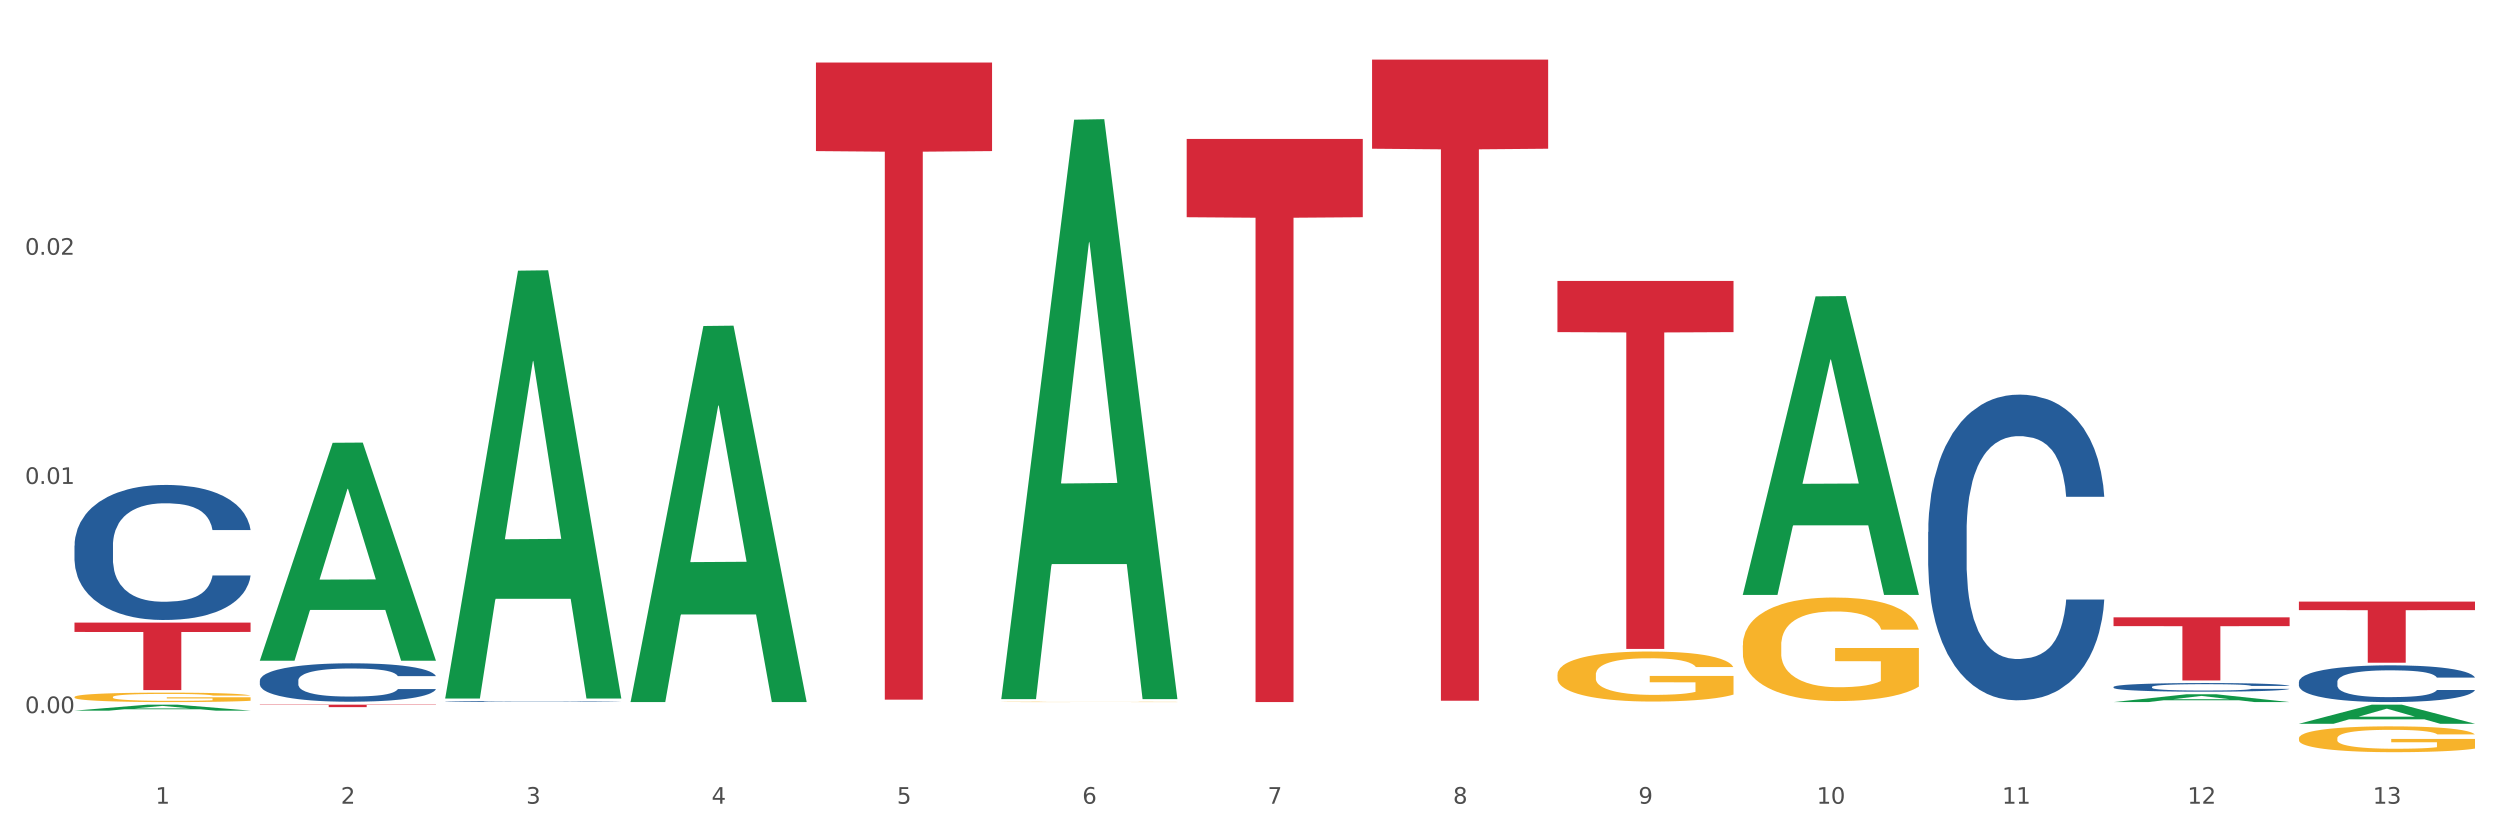 <?xml version="1.0" encoding="utf-8" standalone="no"?>
<!DOCTYPE svg PUBLIC "-//W3C//DTD SVG 1.1//EN"
  "http://www.w3.org/Graphics/SVG/1.1/DTD/svg11.dtd">
<svg xmlns:xlink="http://www.w3.org/1999/xlink" width="1080pt" height="360pt" viewBox="0 0 1080 360" xmlns="http://www.w3.org/2000/svg" version="1.1">
 <rect x="0" y="0" width="1080" height="360" fill="#333333" stroke="none"/>
 <defs>
  <style type="text/css">*{stroke-linejoin: round; stroke-linecap: butt}</style>
 </defs>
 <g id="figure_1">
  <g id="patch_1">
   <path d="M 0 360 
L 1080 360 
L 1080 0 
L 0 0 
z
" style="fill: #ffffff; stroke: #ffffff; stroke-linejoin: miter"/>
  </g>
  <g id="axes_1">
   <g id="matplotlib.axis_1">
    <g id="xtick_1">
     <g id="text_1">
      <!-- 1 -->
      <g style="fill: #4d4d4d" transform="translate(67.159 347.204) scale(0.096 -0.096)">
       <defs>
        <path id="DejaVuSans-31" d="M 794 531 
L 1825 531 
L 1825 4091 
L 703 3866 
L 703 4441 
L 1819 4666 
L 2450 4666 
L 2450 531 
L 3481 531 
L 3481 0 
L 794 0 
L 794 531 
z
" transform="scale(0.016)"/>
       </defs>
       <use xlink:href="#DejaVuSans-31"/>
      </g>
     </g>
    </g>
    <g id="xtick_2">
     <g id="text_2">
      <!-- 2 -->
      <g style="fill: #4d4d4d" transform="translate(147.238 347.204) scale(0.096 -0.096)">
       <defs>
        <path id="DejaVuSans-32" d="M 1228 531 
L 3431 531 
L 3431 0 
L 469 0 
L 469 531 
Q 828 903 1448 1529 
Q 2069 2156 2228 2338 
Q 2531 2678 2651 2914 
Q 2772 3150 2772 3378 
Q 2772 3750 2511 3984 
Q 2250 4219 1831 4219 
Q 1534 4219 1204 4116 
Q 875 4013 500 3803 
L 500 4441 
Q 881 4594 1212 4672 
Q 1544 4750 1819 4750 
Q 2544 4750 2975 4387 
Q 3406 4025 3406 3419 
Q 3406 3131 3298 2873 
Q 3191 2616 2906 2266 
Q 2828 2175 2409 1742 
Q 1991 1309 1228 531 
z
" transform="scale(0.016)"/>
       </defs>
       <use xlink:href="#DejaVuSans-32"/>
      </g>
     </g>
    </g>
    <g id="xtick_3">
     <g id="text_3">
      <!-- 3 -->
      <g style="fill: #4d4d4d" transform="translate(227.317 347.204) scale(0.096 -0.096)">
       <defs>
        <path id="DejaVuSans-33" d="M 2597 2516 
Q 3050 2419 3304 2112 
Q 3559 1806 3559 1356 
Q 3559 666 3084 287 
Q 2609 -91 1734 -91 
Q 1441 -91 1130 -33 
Q 819 25 488 141 
L 488 750 
Q 750 597 1062 519 
Q 1375 441 1716 441 
Q 2309 441 2620 675 
Q 2931 909 2931 1356 
Q 2931 1769 2642 2001 
Q 2353 2234 1838 2234 
L 1294 2234 
L 1294 2753 
L 1863 2753 
Q 2328 2753 2575 2939 
Q 2822 3125 2822 3475 
Q 2822 3834 2567 4026 
Q 2313 4219 1838 4219 
Q 1578 4219 1281 4162 
Q 984 4106 628 3988 
L 628 4550 
Q 988 4650 1302 4700 
Q 1616 4750 1894 4750 
Q 2613 4750 3031 4423 
Q 3450 4097 3450 3541 
Q 3450 3153 3228 2886 
Q 3006 2619 2597 2516 
z
" transform="scale(0.016)"/>
       </defs>
       <use xlink:href="#DejaVuSans-33"/>
      </g>
     </g>
    </g>
    <g id="xtick_4">
     <g id="text_4">
      <!-- 4 -->
      <g style="fill: #4d4d4d" transform="translate(307.396 347.204) scale(0.096 -0.096)">
       <defs>
        <path id="DejaVuSans-34" d="M 2419 4116 
L 825 1625 
L 2419 1625 
L 2419 4116 
z
M 2253 4666 
L 3047 4666 
L 3047 1625 
L 3713 1625 
L 3713 1100 
L 3047 1100 
L 3047 0 
L 2419 0 
L 2419 1100 
L 313 1100 
L 313 1709 
L 2253 4666 
z
" transform="scale(0.016)"/>
       </defs>
       <use xlink:href="#DejaVuSans-34"/>
      </g>
     </g>
    </g>
    <g id="xtick_5">
     <g id="text_5">
      <!-- 5 -->
      <g style="fill: #4d4d4d" transform="translate(387.475 347.204) scale(0.096 -0.096)">
       <defs>
        <path id="DejaVuSans-35" d="M 691 4666 
L 3169 4666 
L 3169 4134 
L 1269 4134 
L 1269 2991 
Q 1406 3038 1543 3061 
Q 1681 3084 1819 3084 
Q 2600 3084 3056 2656 
Q 3513 2228 3513 1497 
Q 3513 744 3044 326 
Q 2575 -91 1722 -91 
Q 1428 -91 1123 -41 
Q 819 9 494 109 
L 494 744 
Q 775 591 1075 516 
Q 1375 441 1709 441 
Q 2250 441 2565 725 
Q 2881 1009 2881 1497 
Q 2881 1984 2565 2268 
Q 2250 2553 1709 2553 
Q 1456 2553 1204 2497 
Q 953 2441 691 2322 
L 691 4666 
z
" transform="scale(0.016)"/>
       </defs>
       <use xlink:href="#DejaVuSans-35"/>
      </g>
     </g>
    </g>
    <g id="xtick_6">
     <g id="text_6">
      <!-- 6 -->
      <g style="fill: #4d4d4d" transform="translate(467.554 347.204) scale(0.096 -0.096)">
       <defs>
        <path id="DejaVuSans-36" d="M 2113 2584 
Q 1688 2584 1439 2293 
Q 1191 2003 1191 1497 
Q 1191 994 1439 701 
Q 1688 409 2113 409 
Q 2538 409 2786 701 
Q 3034 994 3034 1497 
Q 3034 2003 2786 2293 
Q 2538 2584 2113 2584 
z
M 3366 4563 
L 3366 3988 
Q 3128 4100 2886 4159 
Q 2644 4219 2406 4219 
Q 1781 4219 1451 3797 
Q 1122 3375 1075 2522 
Q 1259 2794 1537 2939 
Q 1816 3084 2150 3084 
Q 2853 3084 3261 2657 
Q 3669 2231 3669 1497 
Q 3669 778 3244 343 
Q 2819 -91 2113 -91 
Q 1303 -91 875 529 
Q 447 1150 447 2328 
Q 447 3434 972 4092 
Q 1497 4750 2381 4750 
Q 2619 4750 2861 4703 
Q 3103 4656 3366 4563 
z
" transform="scale(0.016)"/>
       </defs>
       <use xlink:href="#DejaVuSans-36"/>
      </g>
     </g>
    </g>
    <g id="xtick_7">
     <g id="text_7">
      <!-- 7 -->
      <g style="fill: #4d4d4d" transform="translate(547.634 347.204) scale(0.096 -0.096)">
       <defs>
        <path id="DejaVuSans-37" d="M 525 4666 
L 3525 4666 
L 3525 4397 
L 1831 0 
L 1172 0 
L 2766 4134 
L 525 4134 
L 525 4666 
z
" transform="scale(0.016)"/>
       </defs>
       <use xlink:href="#DejaVuSans-37"/>
      </g>
     </g>
    </g>
    <g id="xtick_8">
     <g id="text_8">
      <!-- 8 -->
      <g style="fill: #4d4d4d" transform="translate(627.713 347.204) scale(0.096 -0.096)">
       <defs>
        <path id="DejaVuSans-38" d="M 2034 2216 
Q 1584 2216 1326 1975 
Q 1069 1734 1069 1313 
Q 1069 891 1326 650 
Q 1584 409 2034 409 
Q 2484 409 2743 651 
Q 3003 894 3003 1313 
Q 3003 1734 2745 1975 
Q 2488 2216 2034 2216 
z
M 1403 2484 
Q 997 2584 770 2862 
Q 544 3141 544 3541 
Q 544 4100 942 4425 
Q 1341 4750 2034 4750 
Q 2731 4750 3128 4425 
Q 3525 4100 3525 3541 
Q 3525 3141 3298 2862 
Q 3072 2584 2669 2484 
Q 3125 2378 3379 2068 
Q 3634 1759 3634 1313 
Q 3634 634 3220 271 
Q 2806 -91 2034 -91 
Q 1263 -91 848 271 
Q 434 634 434 1313 
Q 434 1759 690 2068 
Q 947 2378 1403 2484 
z
M 1172 3481 
Q 1172 3119 1398 2916 
Q 1625 2713 2034 2713 
Q 2441 2713 2670 2916 
Q 2900 3119 2900 3481 
Q 2900 3844 2670 4047 
Q 2441 4250 2034 4250 
Q 1625 4250 1398 4047 
Q 1172 3844 1172 3481 
z
" transform="scale(0.016)"/>
       </defs>
       <use xlink:href="#DejaVuSans-38"/>
      </g>
     </g>
    </g>
    <g id="xtick_9">
     <g id="text_9">
      <!-- 9 -->
      <g style="fill: #4d4d4d" transform="translate(707.792 347.204) scale(0.096 -0.096)">
       <defs>
        <path id="DejaVuSans-39" d="M 703 97 
L 703 672 
Q 941 559 1184 500 
Q 1428 441 1663 441 
Q 2288 441 2617 861 
Q 2947 1281 2994 2138 
Q 2813 1869 2534 1725 
Q 2256 1581 1919 1581 
Q 1219 1581 811 2004 
Q 403 2428 403 3163 
Q 403 3881 828 4315 
Q 1253 4750 1959 4750 
Q 2769 4750 3195 4129 
Q 3622 3509 3622 2328 
Q 3622 1225 3098 567 
Q 2575 -91 1691 -91 
Q 1453 -91 1209 -44 
Q 966 3 703 97 
z
M 1959 2075 
Q 2384 2075 2632 2365 
Q 2881 2656 2881 3163 
Q 2881 3666 2632 3958 
Q 2384 4250 1959 4250 
Q 1534 4250 1286 3958 
Q 1038 3666 1038 3163 
Q 1038 2656 1286 2365 
Q 1534 2075 1959 2075 
z
" transform="scale(0.016)"/>
       </defs>
       <use xlink:href="#DejaVuSans-39"/>
      </g>
     </g>
    </g>
    <g id="xtick_10">
     <g id="text_10">
      <!-- 10 -->
      <g style="fill: #4d4d4d" transform="translate(784.817 347.204) scale(0.096 -0.096)">
       <defs>
        <path id="DejaVuSans-30" d="M 2034 4250 
Q 1547 4250 1301 3770 
Q 1056 3291 1056 2328 
Q 1056 1369 1301 889 
Q 1547 409 2034 409 
Q 2525 409 2770 889 
Q 3016 1369 3016 2328 
Q 3016 3291 2770 3770 
Q 2525 4250 2034 4250 
z
M 2034 4750 
Q 2819 4750 3233 4129 
Q 3647 3509 3647 2328 
Q 3647 1150 3233 529 
Q 2819 -91 2034 -91 
Q 1250 -91 836 529 
Q 422 1150 422 2328 
Q 422 3509 836 4129 
Q 1250 4750 2034 4750 
z
" transform="scale(0.016)"/>
       </defs>
       <use xlink:href="#DejaVuSans-31"/>
       <use xlink:href="#DejaVuSans-30" transform="translate(63.623 0)"/>
      </g>
     </g>
    </g>
    <g id="xtick_11">
     <g id="text_11">
      <!-- 11 -->
      <g style="fill: #4d4d4d" transform="translate(864.896 347.204) scale(0.096 -0.096)">
       <use xlink:href="#DejaVuSans-31"/>
       <use xlink:href="#DejaVuSans-31" transform="translate(63.623 0)"/>
      </g>
     </g>
    </g>
    <g id="xtick_12">
     <g id="text_12">
      <!-- 12 -->
      <g style="fill: #4d4d4d" transform="translate(944.975 347.204) scale(0.096 -0.096)">
       <use xlink:href="#DejaVuSans-31"/>
       <use xlink:href="#DejaVuSans-32" transform="translate(63.623 0)"/>
      </g>
     </g>
    </g>
    <g id="xtick_13">
     <g id="text_13">
      <!-- 13 -->
      <g style="fill: #4d4d4d" transform="translate(1025.054 347.204) scale(0.096 -0.096)">
       <use xlink:href="#DejaVuSans-31"/>
       <use xlink:href="#DejaVuSans-33" transform="translate(63.623 0)"/>
      </g>
     </g>
    </g>
    <g id="xtick_14"/>
    <g id="xtick_15"/>
    <g id="xtick_16"/>
    <g id="xtick_17"/>
    <g id="xtick_18"/>
    <g id="xtick_19"/>
    <g id="xtick_20"/>
    <g id="xtick_21"/>
    <g id="xtick_22"/>
    <g id="xtick_23"/>
    <g id="xtick_24"/>
    <g id="xtick_25"/>
   </g>
   <g id="matplotlib.axis_2">
    <g id="ytick_1">
     <g id="text_14">
      <!-- 0.00 -->
      <g style="fill: #4d4d4d" transform="translate(10.8 308.065) scale(0.096 -0.096)">
       <defs>
        <path id="DejaVuSans-2e" d="M 684 794 
L 1344 794 
L 1344 0 
L 684 0 
L 684 794 
z
" transform="scale(0.016)"/>
       </defs>
       <use xlink:href="#DejaVuSans-30"/>
       <use xlink:href="#DejaVuSans-2e" transform="translate(63.623 0)"/>
       <use xlink:href="#DejaVuSans-30" transform="translate(95.41 0)"/>
       <use xlink:href="#DejaVuSans-30" transform="translate(159.033 0)"/>
      </g>
     </g>
    </g>
    <g id="ytick_2">
     <g id="text_15">
      <!-- 0.01 -->
      <g style="fill: #4d4d4d" transform="translate(10.8 209.062) scale(0.096 -0.096)">
       <use xlink:href="#DejaVuSans-30"/>
       <use xlink:href="#DejaVuSans-2e" transform="translate(63.623 0)"/>
       <use xlink:href="#DejaVuSans-30" transform="translate(95.41 0)"/>
       <use xlink:href="#DejaVuSans-31" transform="translate(159.033 0)"/>
      </g>
     </g>
    </g>
    <g id="ytick_3">
     <g id="text_16">
      <!-- 0.02 -->
      <g style="fill: #4d4d4d" transform="translate(10.8 110.058) scale(0.096 -0.096)">
       <use xlink:href="#DejaVuSans-30"/>
       <use xlink:href="#DejaVuSans-2e" transform="translate(63.623 0)"/>
       <use xlink:href="#DejaVuSans-30" transform="translate(95.41 0)"/>
       <use xlink:href="#DejaVuSans-32" transform="translate(159.033 0)"/>
      </g>
     </g>
    </g>
    <g id="ytick_4"/>
    <g id="ytick_5"/>
    <g id="ytick_6"/>
   </g>
   <g id="PolyCollection_1">
    <path d="M 32.175 306.991 
L 32.253 306.989 
L 63.625 304.421 
L 76.644 304.418 
L 108.25 306.996 
L 93.192 306.996 
L 86.369 306.396 
L 53.978 306.396 
L 53.743 306.406 
L 47.155 306.996 
L 32.175 306.996 
L 32.175 306.991 
L 58.056 306.038 
L 82.291 306.035 
L 70.291 304.968 
L 70.134 304.963 
L 69.977 304.97 
L 57.978 306.035 
L 58.056 306.038 
L 32.175 306.991 
z
" clip-path="url(#p4545b4a3ef)" style="fill: #109648"/>
    <path d="M 993.125 294.56 
L 993.215 294.545 
L 993.215 294.139 
L 993.485 293.588 
L 994.474 292.573 
L 995.733 291.805 
L 997.891 290.905 
L 999.06 290.528 
L 1000.588 290.108 
L 1003.736 289.426 
L 1007.333 288.846 
L 1009.851 288.527 
L 1011.739 288.324 
L 1015.965 287.962 
L 1018.393 287.802 
L 1020.911 287.672 
L 1023.069 287.585 
L 1026.666 287.483 
L 1029.544 287.44 
L 1032.871 287.425 
L 1035.659 287.44 
L 1039.345 287.498 
L 1044.741 287.672 
L 1046.809 287.773 
L 1049.597 287.947 
L 1052.474 288.179 
L 1054.812 288.411 
L 1057.51 288.745 
L 1060.298 289.18 
L 1062.995 289.731 
L 1064.884 290.238 
L 1066.412 290.775 
L 1067.761 291.427 
L 1068.75 292.138 
L 1069.2 292.733 
L 1052.744 292.733 
L 1052.294 292.196 
L 1051.395 291.616 
L 1050.496 291.224 
L 1049.507 290.905 
L 1047.978 290.543 
L 1046.629 290.311 
L 1044.381 290.035 
L 1042.313 289.861 
L 1040.604 289.76 
L 1038.536 289.673 
L 1034.13 289.586 
L 1030.983 289.586 
L 1029.004 289.615 
L 1026.576 289.687 
L 1024.508 289.789 
L 1022.08 289.963 
L 1020.192 290.151 
L 1018.303 290.398 
L 1017.224 290.572 
L 1015.606 290.891 
L 1014.527 291.152 
L 1013.088 291.601 
L 1012.278 291.921 
L 1010.84 292.747 
L 1010.21 293.356 
L 1009.94 293.777 
L 1009.761 294.241 
L 1009.761 296.503 
L 1010.3 297.518 
L 1010.75 297.953 
L 1011.469 298.446 
L 1012.818 299.084 
L 1014.796 299.707 
L 1016.865 300.157 
L 1018.573 300.432 
L 1020.192 300.635 
L 1021.81 300.795 
L 1023.789 300.94 
L 1025.407 301.027 
L 1027.835 301.114 
L 1030.713 301.157 
L 1032.961 301.157 
L 1037.547 301.085 
L 1039.615 301.012 
L 1041.594 300.911 
L 1043.752 300.751 
L 1045.46 300.577 
L 1046.449 300.447 
L 1048.068 300.171 
L 1049.327 299.881 
L 1050.406 299.548 
L 1051.125 299.258 
L 1051.935 298.823 
L 1052.564 298.33 
L 1052.744 298.069 
L 1069.2 298.069 
L 1068.84 298.591 
L 1068.211 299.098 
L 1066.952 299.78 
L 1065.963 300.171 
L 1064.434 300.65 
L 1062.815 301.056 
L 1060.567 301.506 
L 1058.499 301.839 
L 1056.341 302.129 
L 1054.003 302.39 
L 1049.777 302.753 
L 1048.248 302.854 
L 1045.011 303.028 
L 1042.493 303.13 
L 1038.806 303.231 
L 1035.029 303.289 
L 1031.072 303.304 
L 1027.565 303.275 
L 1023.699 303.188 
L 1021.271 303.101 
L 1018.573 302.97 
L 1015.426 302.767 
L 1012.458 302.521 
L 1009.671 302.231 
L 1007.063 301.897 
L 1004.635 301.52 
L 1001.488 300.896 
L 999.15 300.287 
L 997.441 299.722 
L 996.272 299.243 
L 995.103 298.634 
L 994.474 298.214 
L 993.485 297.199 
L 993.125 296.256 
L 993.125 294.56 
z
" clip-path="url(#p4545b4a3ef)" style="fill: #255c99"/>
    <path d="M 913.046 296.752 
L 913.136 296.748 
L 913.136 296.653 
L 913.405 296.523 
L 914.395 296.283 
L 915.653 296.102 
L 917.812 295.89 
L 918.981 295.801 
L 920.509 295.702 
L 923.657 295.541 
L 927.254 295.404 
L 929.771 295.329 
L 931.66 295.281 
L 935.886 295.196 
L 938.314 295.158 
L 940.832 295.127 
L 942.99 295.107 
L 946.587 295.083 
L 949.465 295.072 
L 952.792 295.069 
L 955.579 295.072 
L 959.266 295.086 
L 964.662 295.127 
L 966.73 295.151 
L 969.518 295.192 
L 972.395 295.247 
L 974.733 295.302 
L 977.431 295.38 
L 980.218 295.483 
L 982.916 295.613 
L 984.805 295.733 
L 986.333 295.859 
L 987.682 296.013 
L 988.671 296.181 
L 989.121 296.321 
L 972.665 296.321 
L 972.215 296.194 
L 971.316 296.057 
L 970.417 295.965 
L 969.428 295.89 
L 967.899 295.804 
L 966.55 295.75 
L 964.302 295.685 
L 962.234 295.644 
L 960.525 295.62 
L 958.457 295.599 
L 954.051 295.579 
L 950.903 295.579 
L 948.925 295.585 
L 946.497 295.603 
L 944.429 295.627 
L 942.001 295.668 
L 940.113 295.712 
L 938.224 295.77 
L 937.145 295.811 
L 935.527 295.886 
L 934.447 295.948 
L 933.009 296.054 
L 932.199 296.129 
L 930.761 296.324 
L 930.131 296.468 
L 929.861 296.567 
L 929.681 296.676 
L 929.681 297.21 
L 930.221 297.449 
L 930.671 297.552 
L 931.39 297.668 
L 932.739 297.819 
L 934.717 297.966 
L 936.785 298.072 
L 938.494 298.137 
L 940.113 298.185 
L 941.731 298.222 
L 943.71 298.257 
L 945.328 298.277 
L 947.756 298.298 
L 950.634 298.308 
L 952.882 298.308 
L 957.468 298.291 
L 959.536 298.274 
L 961.514 298.25 
L 963.673 298.212 
L 965.381 298.171 
L 966.37 298.14 
L 967.989 298.075 
L 969.248 298.007 
L 970.327 297.928 
L 971.046 297.86 
L 971.856 297.757 
L 972.485 297.641 
L 972.665 297.579 
L 989.121 297.579 
L 988.761 297.703 
L 988.132 297.822 
L 986.873 297.983 
L 985.884 298.075 
L 984.355 298.188 
L 982.736 298.284 
L 980.488 298.39 
L 978.42 298.469 
L 976.262 298.537 
L 973.924 298.599 
L 969.697 298.684 
L 968.169 298.708 
L 964.931 298.749 
L 962.414 298.773 
L 958.727 298.797 
L 954.95 298.811 
L 950.993 298.814 
L 947.486 298.807 
L 943.62 298.787 
L 941.192 298.766 
L 938.494 298.735 
L 935.347 298.688 
L 932.379 298.629 
L 929.592 298.561 
L 926.984 298.482 
L 924.556 298.393 
L 921.409 298.246 
L 919.071 298.103 
L 917.362 297.969 
L 916.193 297.856 
L 915.024 297.713 
L 914.395 297.614 
L 913.405 297.374 
L 913.046 297.152 
L 913.046 296.752 
z
" clip-path="url(#p4545b4a3ef)" style="fill: #255c99"/>
    <path d="M 832.967 229.811 
L 833.056 229.691 
L 833.056 226.314 
L 833.326 221.73 
L 834.315 213.288 
L 835.574 206.896 
L 837.732 199.418 
L 838.901 196.282 
L 840.43 192.785 
L 843.577 187.116 
L 847.174 182.292 
L 849.692 179.638 
L 851.581 177.95 
L 855.807 174.935 
L 858.235 173.608 
L 860.753 172.523 
L 862.911 171.799 
L 866.508 170.955 
L 869.385 170.593 
L 872.713 170.472 
L 875.5 170.593 
L 879.187 171.075 
L 884.583 172.523 
L 886.651 173.367 
L 889.438 174.814 
L 892.316 176.744 
L 894.654 178.674 
L 897.352 181.447 
L 900.139 185.066 
L 902.837 189.649 
L 904.725 193.87 
L 906.254 198.333 
L 907.603 203.76 
L 908.592 209.67 
L 909.042 214.615 
L 892.586 214.615 
L 892.136 210.152 
L 891.237 205.328 
L 890.338 202.071 
L 889.348 199.418 
L 887.82 196.403 
L 886.471 194.473 
L 884.223 192.182 
L 882.155 190.734 
L 880.446 189.89 
L 878.378 189.166 
L 873.972 188.443 
L 870.824 188.443 
L 868.846 188.684 
L 866.418 189.287 
L 864.35 190.131 
L 861.922 191.579 
L 860.033 193.146 
L 858.145 195.197 
L 857.066 196.644 
L 855.447 199.297 
L 854.368 201.468 
L 852.929 205.207 
L 852.12 207.861 
L 850.681 214.735 
L 850.052 219.801 
L 849.782 223.298 
L 849.602 227.158 
L 849.602 245.973 
L 850.142 254.415 
L 850.591 258.033 
L 851.311 262.134 
L 852.66 267.441 
L 854.638 272.627 
L 856.706 276.366 
L 858.415 278.657 
L 860.033 280.346 
L 861.652 281.673 
L 863.63 282.879 
L 865.249 283.602 
L 867.677 284.326 
L 870.554 284.688 
L 872.803 284.688 
L 877.389 284.085 
L 879.457 283.482 
L 881.435 282.637 
L 883.593 281.311 
L 885.302 279.863 
L 886.291 278.778 
L 887.91 276.486 
L 889.169 274.074 
L 890.248 271.3 
L 890.967 268.888 
L 891.776 265.27 
L 892.406 261.169 
L 892.586 258.998 
L 909.042 258.998 
L 908.682 263.34 
L 908.053 267.561 
L 906.794 273.23 
L 905.804 276.486 
L 904.276 280.466 
L 902.657 283.843 
L 900.409 287.582 
L 898.341 290.356 
L 896.183 292.768 
L 893.845 294.939 
L 889.618 297.955 
L 888.09 298.799 
L 884.852 300.246 
L 882.334 301.09 
L 878.648 301.935 
L 874.871 302.417 
L 870.914 302.538 
L 867.407 302.296 
L 863.54 301.573 
L 861.113 300.849 
L 858.415 299.764 
L 855.268 298.075 
L 852.3 296.025 
L 849.512 293.613 
L 846.905 290.839 
L 844.477 287.703 
L 841.329 282.517 
L 838.991 277.451 
L 837.283 272.748 
L 836.114 268.767 
L 834.945 263.702 
L 834.315 260.204 
L 833.326 251.762 
L 832.967 243.922 
L 832.967 229.811 
z
" clip-path="url(#p4545b4a3ef)" style="fill: #255c99"/>
    <path d="M 192.333 303.047 
L 192.423 303.047 
L 192.423 303.036 
L 192.693 303.022 
L 193.682 302.997 
L 194.941 302.977 
L 197.099 302.955 
L 198.268 302.945 
L 199.797 302.935 
L 202.944 302.917 
L 206.541 302.903 
L 209.059 302.895 
L 210.947 302.89 
L 215.174 302.88 
L 217.602 302.876 
L 220.12 302.873 
L 222.278 302.871 
L 225.875 302.868 
L 228.752 302.867 
L 232.079 302.867 
L 234.867 302.867 
L 238.554 302.869 
L 243.949 302.873 
L 246.018 302.876 
L 248.805 302.88 
L 251.683 302.886 
L 254.021 302.892 
L 256.718 302.9 
L 259.506 302.911 
L 262.204 302.925 
L 264.092 302.938 
L 265.621 302.951 
L 266.97 302.968 
L 267.959 302.986 
L 268.408 303.001 
L 251.953 303.001 
L 251.503 302.987 
L 250.604 302.973 
L 249.704 302.963 
L 248.715 302.955 
L 247.187 302.946 
L 245.838 302.94 
L 243.59 302.933 
L 241.521 302.928 
L 239.813 302.926 
L 237.745 302.924 
L 233.338 302.921 
L 230.191 302.921 
L 228.213 302.922 
L 225.785 302.924 
L 223.717 302.926 
L 221.289 302.931 
L 219.4 302.936 
L 217.512 302.942 
L 216.433 302.946 
L 214.814 302.954 
L 213.735 302.961 
L 212.296 302.972 
L 211.487 302.98 
L 210.048 303.001 
L 209.419 303.017 
L 209.149 303.027 
L 208.969 303.039 
L 208.969 303.096 
L 209.509 303.122 
L 209.958 303.133 
L 210.678 303.145 
L 212.027 303.161 
L 214.005 303.177 
L 216.073 303.188 
L 217.782 303.195 
L 219.4 303.2 
L 221.019 303.204 
L 222.997 303.208 
L 224.616 303.21 
L 227.044 303.212 
L 229.921 303.213 
L 232.169 303.213 
L 236.755 303.212 
L 238.824 303.21 
L 240.802 303.207 
L 242.96 303.203 
L 244.669 303.199 
L 245.658 303.196 
L 247.276 303.189 
L 248.535 303.181 
L 249.615 303.173 
L 250.334 303.166 
L 251.143 303.155 
L 251.773 303.142 
L 251.953 303.136 
L 268.408 303.136 
L 268.049 303.149 
L 267.419 303.161 
L 266.16 303.179 
L 265.171 303.189 
L 263.643 303.201 
L 262.024 303.211 
L 259.776 303.222 
L 257.708 303.231 
L 255.549 303.238 
L 253.211 303.245 
L 248.985 303.254 
L 247.456 303.256 
L 244.219 303.261 
L 241.701 303.263 
L 238.014 303.266 
L 234.238 303.267 
L 230.281 303.268 
L 226.774 303.267 
L 222.907 303.265 
L 220.479 303.263 
L 217.782 303.259 
L 214.634 303.254 
L 211.667 303.248 
L 208.879 303.241 
L 206.271 303.232 
L 203.843 303.223 
L 200.696 303.207 
L 198.358 303.192 
L 196.65 303.177 
L 195.481 303.165 
L 194.312 303.15 
L 193.682 303.139 
L 192.693 303.114 
L 192.333 303.09 
L 192.333 303.047 
z
" clip-path="url(#p4545b4a3ef)" style="fill: #255c99"/>
    <path d="M 112.254 294.004 
L 112.344 293.989 
L 112.344 293.564 
L 112.614 292.988 
L 113.603 291.927 
L 114.862 291.123 
L 117.02 290.183 
L 118.189 289.789 
L 119.718 289.349 
L 122.865 288.636 
L 126.462 288.03 
L 128.98 287.696 
L 130.868 287.484 
L 135.095 287.105 
L 137.523 286.938 
L 140.04 286.802 
L 142.199 286.711 
L 145.796 286.605 
L 148.673 286.559 
L 152 286.544 
L 154.788 286.559 
L 158.475 286.62 
L 163.87 286.802 
L 165.938 286.908 
L 168.726 287.09 
L 171.604 287.332 
L 173.942 287.575 
L 176.639 287.924 
L 179.427 288.379 
L 182.125 288.955 
L 184.013 289.485 
L 185.542 290.046 
L 186.891 290.729 
L 187.88 291.472 
L 188.329 292.093 
L 171.873 292.093 
L 171.424 291.532 
L 170.525 290.926 
L 169.625 290.516 
L 168.636 290.183 
L 167.107 289.804 
L 165.759 289.561 
L 163.51 289.273 
L 161.442 289.091 
L 159.734 288.985 
L 157.665 288.894 
L 153.259 288.803 
L 150.112 288.803 
L 148.134 288.833 
L 145.706 288.909 
L 143.637 289.015 
L 141.209 289.197 
L 139.321 289.394 
L 137.433 289.652 
L 136.354 289.834 
L 134.735 290.168 
L 133.656 290.441 
L 132.217 290.911 
L 131.408 291.244 
L 129.969 292.109 
L 129.34 292.745 
L 129.07 293.185 
L 128.89 293.67 
L 128.89 296.036 
L 129.43 297.097 
L 129.879 297.552 
L 130.599 298.067 
L 131.947 298.735 
L 133.926 299.387 
L 135.994 299.857 
L 137.702 300.145 
L 139.321 300.357 
L 140.94 300.524 
L 142.918 300.675 
L 144.537 300.766 
L 146.965 300.857 
L 149.842 300.903 
L 152.09 300.903 
L 156.676 300.827 
L 158.745 300.751 
L 160.723 300.645 
L 162.881 300.478 
L 164.59 300.296 
L 165.579 300.16 
L 167.197 299.872 
L 168.456 299.569 
L 169.535 299.22 
L 170.255 298.917 
L 171.064 298.462 
L 171.694 297.946 
L 171.873 297.673 
L 188.329 297.673 
L 187.97 298.219 
L 187.34 298.75 
L 186.081 299.462 
L 185.092 299.872 
L 183.563 300.372 
L 181.945 300.797 
L 179.697 301.267 
L 177.628 301.616 
L 175.47 301.919 
L 173.132 302.192 
L 168.906 302.571 
L 167.377 302.677 
L 164.14 302.859 
L 161.622 302.965 
L 157.935 303.071 
L 154.158 303.132 
L 150.202 303.147 
L 146.695 303.117 
L 142.828 303.026 
L 140.4 302.935 
L 137.702 302.798 
L 134.555 302.586 
L 131.588 302.328 
L 128.8 302.025 
L 126.192 301.676 
L 123.764 301.282 
L 120.617 300.63 
L 118.279 299.993 
L 116.57 299.402 
L 115.401 298.901 
L 114.232 298.265 
L 113.603 297.825 
L 112.614 296.763 
L 112.254 295.778 
L 112.254 294.004 
z
" clip-path="url(#p4545b4a3ef)" style="fill: #255c99"/>
    <path d="M 32.175 235.707 
L 32.265 235.654 
L 32.265 234.162 
L 32.535 232.137 
L 33.524 228.407 
L 34.783 225.582 
L 36.941 222.279 
L 38.11 220.893 
L 39.639 219.348 
L 42.786 216.843 
L 46.383 214.712 
L 48.901 213.54 
L 50.789 212.794 
L 55.016 211.461 
L 57.443 210.875 
L 59.961 210.396 
L 62.119 210.076 
L 65.716 209.703 
L 68.594 209.543 
L 71.921 209.49 
L 74.709 209.543 
L 78.396 209.756 
L 83.791 210.396 
L 85.859 210.769 
L 88.647 211.408 
L 91.524 212.261 
L 93.862 213.113 
L 96.56 214.339 
L 99.348 215.937 
L 102.045 217.962 
L 103.934 219.827 
L 105.463 221.799 
L 106.811 224.197 
L 107.801 226.808 
L 108.25 228.993 
L 91.794 228.993 
L 91.345 227.021 
L 90.445 224.89 
L 89.546 223.451 
L 88.557 222.279 
L 87.028 220.946 
L 85.679 220.094 
L 83.431 219.081 
L 81.363 218.442 
L 79.655 218.069 
L 77.586 217.749 
L 73.18 217.43 
L 70.033 217.43 
L 68.054 217.536 
L 65.627 217.803 
L 63.558 218.176 
L 61.13 218.815 
L 59.242 219.508 
L 57.354 220.414 
L 56.274 221.053 
L 54.656 222.225 
L 53.577 223.185 
L 52.138 224.836 
L 51.329 226.009 
L 49.89 229.046 
L 49.26 231.284 
L 48.991 232.829 
L 48.811 234.535 
L 48.811 242.847 
L 49.35 246.578 
L 49.8 248.176 
L 50.519 249.988 
L 51.868 252.333 
L 53.847 254.624 
L 55.915 256.276 
L 57.623 257.288 
L 59.242 258.034 
L 60.861 258.62 
L 62.839 259.153 
L 64.457 259.473 
L 66.885 259.793 
L 69.763 259.953 
L 72.011 259.953 
L 76.597 259.686 
L 78.665 259.42 
L 80.644 259.047 
L 82.802 258.461 
L 84.51 257.821 
L 85.5 257.342 
L 87.118 256.329 
L 88.377 255.263 
L 89.456 254.038 
L 90.176 252.972 
L 90.985 251.373 
L 91.614 249.562 
L 91.794 248.602 
L 108.25 248.602 
L 107.89 250.521 
L 107.261 252.386 
L 106.002 254.89 
L 105.013 256.329 
L 103.484 258.088 
L 101.866 259.58 
L 99.618 261.232 
L 97.549 262.457 
L 95.391 263.523 
L 93.053 264.482 
L 88.827 265.814 
L 87.298 266.187 
L 84.061 266.827 
L 81.543 267.2 
L 77.856 267.573 
L 74.079 267.786 
L 70.123 267.839 
L 66.616 267.733 
L 62.749 267.413 
L 60.321 267.093 
L 57.623 266.614 
L 54.476 265.868 
L 51.509 264.962 
L 48.721 263.896 
L 46.113 262.67 
L 43.685 261.285 
L 40.538 258.993 
L 38.2 256.755 
L 36.491 254.677 
L 35.322 252.919 
L 34.153 250.681 
L 33.524 249.135 
L 32.535 245.405 
L 32.175 241.942 
L 32.175 235.707 
z
" clip-path="url(#p4545b4a3ef)" style="fill: #255c99"/>
    <path d="M 32.175 268.954 
L 108.25 268.954 
L 108.25 273.005 
L 78.325 273.032 
L 78.325 298.104 
L 61.92 298.104 
L 61.92 273.032 
L 32.175 273.005 
L 32.175 268.981 
L 32.175 268.954 
z
" clip-path="url(#p4545b4a3ef)" style="fill: #d62839"/>
    <path d="M 112.254 304.418 
L 188.329 304.418 
L 188.329 304.565 
L 158.404 304.566 
L 158.404 305.478 
L 141.999 305.478 
L 141.999 304.566 
L 112.254 304.565 
L 112.254 304.419 
L 112.254 304.418 
z
" clip-path="url(#p4545b4a3ef)" style="fill: #d62839"/>
    <path d="M 993.125 318.943 
L 993.215 318.932 
L 993.215 318.565 
L 993.394 318.249 
L 994.292 317.484 
L 995.64 316.852 
L 996.628 316.515 
L 997.616 316.24 
L 998.783 315.965 
L 1000.22 315.679 
L 1002.825 315.261 
L 1004.442 315.047 
L 1006.418 314.823 
L 1010.01 314.496 
L 1012.615 314.313 
L 1015.31 314.16 
L 1019.711 313.976 
L 1022.585 313.894 
L 1025.639 313.833 
L 1029.321 313.793 
L 1032.105 313.782 
L 1038.213 313.813 
L 1043.422 313.905 
L 1045.937 313.976 
L 1049.171 314.098 
L 1050.877 314.18 
L 1053.662 314.343 
L 1056.536 314.557 
L 1058.512 314.741 
L 1061.476 315.088 
L 1063.721 315.434 
L 1065.787 315.863 
L 1066.865 316.159 
L 1067.673 316.434 
L 1068.392 316.75 
L 1069.11 317.25 
L 1052.943 317.25 
L 1052.314 316.893 
L 1051.326 316.556 
L 1049.889 316.23 
L 1048.632 316.026 
L 1046.476 315.771 
L 1044.5 315.608 
L 1042.434 315.485 
L 1039.92 315.383 
L 1037.944 315.332 
L 1035.159 315.292 
L 1029.68 315.302 
L 1025.998 315.383 
L 1023.483 315.485 
L 1021.866 315.577 
L 1020.429 315.679 
L 1018.813 315.822 
L 1016.926 316.036 
L 1015.579 316.23 
L 1014.232 316.475 
L 1013.154 316.719 
L 1012.166 317.005 
L 1011.358 317.311 
L 1010.729 317.627 
L 1010.19 318.015 
L 1009.741 318.657 
L 1009.741 320.054 
L 1009.921 320.37 
L 1010.37 320.789 
L 1010.909 321.105 
L 1011.807 321.482 
L 1012.615 321.737 
L 1014.142 322.104 
L 1015.849 322.41 
L 1017.196 322.604 
L 1018.543 322.767 
L 1020.878 322.991 
L 1023.483 323.175 
L 1025.728 323.287 
L 1028.782 323.389 
L 1030.848 323.43 
L 1032.644 323.45 
L 1037.045 323.45 
L 1040.189 323.42 
L 1043.692 323.348 
L 1046.386 323.257 
L 1048.632 323.144 
L 1051.147 322.961 
L 1052.763 322.787 
L 1052.763 320.656 
L 1033.004 320.646 
L 1033.004 319.228 
L 1069.2 319.228 
L 1069.2 323.389 
L 1067.673 323.603 
L 1065.967 323.797 
L 1064.17 323.97 
L 1061.476 324.185 
L 1058.242 324.389 
L 1055.368 324.531 
L 1052.314 324.654 
L 1048.722 324.766 
L 1044.051 324.868 
L 1041.177 324.909 
L 1037.584 324.939 
L 1033.363 324.95 
L 1029.68 324.929 
L 1026.088 324.878 
L 1022.315 324.786 
L 1018.633 324.654 
L 1015.849 324.521 
L 1013.064 324.358 
L 1010.1 324.144 
L 1007.765 323.94 
L 1005.969 323.756 
L 1003.993 323.522 
L 1001.837 323.216 
L 1000.22 322.94 
L 998.783 322.655 
L 997.256 322.288 
L 996.179 321.972 
L 995.101 321.574 
L 994.472 321.278 
L 993.754 320.819 
L 993.215 320.177 
L 993.125 318.943 
z
" clip-path="url(#p4545b4a3ef)" style="fill: #f7b32b"/>
    <path d="M 752.887 278.798 
L 752.977 278.757 
L 752.977 277.286 
L 753.157 276.019 
L 754.055 272.955 
L 755.402 270.422 
L 756.39 269.073 
L 757.378 267.97 
L 758.546 266.867 
L 759.983 265.723 
L 762.588 264.048 
L 764.204 263.19 
L 766.18 262.291 
L 769.773 260.983 
L 772.378 260.248 
L 775.072 259.635 
L 779.473 258.9 
L 782.347 258.573 
L 785.401 258.328 
L 789.084 258.164 
L 791.868 258.123 
L 797.976 258.246 
L 803.185 258.614 
L 805.7 258.9 
L 808.933 259.39 
L 810.64 259.717 
L 813.424 260.37 
L 816.298 261.229 
L 818.274 261.964 
L 821.238 263.353 
L 823.484 264.742 
L 825.549 266.458 
L 826.627 267.643 
L 827.436 268.747 
L 828.154 270.013 
L 828.873 272.015 
L 812.706 272.015 
L 812.077 270.585 
L 811.089 269.237 
L 809.652 267.929 
L 808.394 267.112 
L 806.239 266.091 
L 804.263 265.437 
L 802.197 264.947 
L 799.682 264.538 
L 797.706 264.334 
L 794.922 264.17 
L 789.443 264.211 
L 785.76 264.538 
L 783.246 264.947 
L 781.629 265.314 
L 780.192 265.723 
L 778.575 266.295 
L 776.689 267.153 
L 775.342 267.929 
L 773.994 268.91 
L 772.917 269.891 
L 771.929 271.035 
L 771.12 272.26 
L 770.492 273.527 
L 769.953 275.08 
L 769.504 277.654 
L 769.504 283.251 
L 769.683 284.518 
L 770.132 286.193 
L 770.671 287.46 
L 771.569 288.972 
L 772.378 289.993 
L 773.905 291.464 
L 775.611 292.69 
L 776.958 293.466 
L 778.306 294.12 
L 780.641 295.019 
L 783.246 295.754 
L 785.491 296.204 
L 788.545 296.612 
L 790.611 296.776 
L 792.407 296.857 
L 796.808 296.857 
L 799.952 296.735 
L 803.454 296.449 
L 806.149 296.081 
L 808.394 295.632 
L 810.909 294.896 
L 812.526 294.202 
L 812.526 285.662 
L 792.766 285.621 
L 792.766 279.942 
L 828.963 279.942 
L 828.963 296.612 
L 827.436 297.47 
L 825.729 298.247 
L 823.933 298.941 
L 821.238 299.799 
L 818.005 300.617 
L 815.131 301.189 
L 812.077 301.679 
L 808.484 302.128 
L 803.814 302.537 
L 800.94 302.7 
L 797.347 302.823 
L 793.125 302.864 
L 789.443 302.782 
L 785.85 302.578 
L 782.078 302.21 
L 778.395 301.679 
L 775.611 301.148 
L 772.827 300.494 
L 769.863 299.636 
L 767.528 298.819 
L 765.731 298.083 
L 763.755 297.144 
L 761.6 295.918 
L 759.983 294.815 
L 758.546 293.67 
L 757.019 292.2 
L 755.941 290.933 
L 754.863 289.339 
L 754.235 288.155 
L 753.516 286.316 
L 752.977 283.742 
L 752.887 278.798 
z
" clip-path="url(#p4545b4a3ef)" style="fill: #f7b32b"/>
    <path d="M 432.571 303.22 
L 432.661 303.22 
L 432.661 303.215 
L 432.84 303.211 
L 433.738 303.2 
L 435.086 303.191 
L 436.074 303.187 
L 437.062 303.183 
L 438.229 303.179 
L 439.666 303.175 
L 442.271 303.169 
L 443.888 303.166 
L 445.864 303.163 
L 449.456 303.159 
L 452.061 303.156 
L 454.756 303.154 
L 459.157 303.151 
L 462.031 303.15 
L 465.085 303.149 
L 468.767 303.149 
L 471.551 303.149 
L 477.659 303.149 
L 482.868 303.15 
L 485.383 303.151 
L 488.617 303.153 
L 490.323 303.154 
L 493.108 303.156 
L 495.982 303.159 
L 497.958 303.162 
L 500.922 303.167 
L 503.167 303.172 
L 505.233 303.177 
L 506.311 303.182 
L 507.119 303.185 
L 507.838 303.19 
L 508.556 303.197 
L 492.389 303.197 
L 491.76 303.192 
L 490.772 303.187 
L 489.335 303.183 
L 488.078 303.18 
L 485.922 303.176 
L 483.946 303.174 
L 481.88 303.172 
L 479.366 303.171 
L 477.39 303.17 
L 474.605 303.17 
L 469.126 303.17 
L 465.444 303.171 
L 462.929 303.172 
L 461.312 303.174 
L 459.875 303.175 
L 458.258 303.177 
L 456.372 303.18 
L 455.025 303.183 
L 453.678 303.186 
L 452.6 303.189 
L 451.612 303.193 
L 450.804 303.198 
L 450.175 303.202 
L 449.636 303.207 
L 449.187 303.216 
L 449.187 303.236 
L 449.367 303.24 
L 449.816 303.246 
L 450.355 303.25 
L 451.253 303.255 
L 452.061 303.259 
L 453.588 303.264 
L 455.295 303.268 
L 456.642 303.271 
L 457.989 303.273 
L 460.324 303.276 
L 462.929 303.279 
L 465.174 303.281 
L 468.228 303.282 
L 470.294 303.283 
L 472.09 303.283 
L 476.491 303.283 
L 479.635 303.282 
L 483.138 303.281 
L 485.832 303.28 
L 488.078 303.279 
L 490.593 303.276 
L 492.209 303.274 
L 492.209 303.244 
L 472.45 303.244 
L 472.45 303.224 
L 508.646 303.224 
L 508.646 303.282 
L 507.119 303.285 
L 505.413 303.288 
L 503.616 303.29 
L 500.922 303.293 
L 497.688 303.296 
L 494.814 303.298 
L 491.76 303.3 
L 488.168 303.301 
L 483.497 303.302 
L 480.623 303.303 
L 477.03 303.303 
L 472.809 303.304 
L 469.126 303.303 
L 465.534 303.303 
L 461.761 303.301 
L 458.079 303.3 
L 455.295 303.298 
L 452.51 303.295 
L 449.546 303.292 
L 447.211 303.29 
L 445.415 303.287 
L 443.439 303.284 
L 441.283 303.28 
L 439.666 303.276 
L 438.229 303.272 
L 436.702 303.267 
L 435.625 303.262 
L 434.547 303.257 
L 433.918 303.253 
L 433.199 303.246 
L 432.661 303.237 
L 432.571 303.22 
z
" clip-path="url(#p4545b4a3ef)" style="fill: #f7b32b"/>
    <path d="M 352.492 27.018 
L 428.567 27.018 
L 428.567 65.269 
L 398.641 65.527 
L 398.641 302.264 
L 382.237 302.264 
L 382.237 65.527 
L 352.492 65.269 
L 352.492 27.277 
L 352.492 27.018 
z
" clip-path="url(#p4545b4a3ef)" style="fill: #d62839"/>
    <path d="M 512.65 60.03 
L 588.725 60.03 
L 588.725 93.837 
L 558.8 94.065 
L 558.8 303.304 
L 542.395 303.304 
L 542.395 94.065 
L 512.65 93.837 
L 512.65 60.258 
L 512.65 60.03 
z
" clip-path="url(#p4545b4a3ef)" style="fill: #d62839"/>
    <path d="M 672.808 291.446 
L 672.898 291.427 
L 672.898 290.716 
L 673.078 290.104 
L 673.976 288.624 
L 675.323 287.4 
L 676.311 286.748 
L 677.299 286.216 
L 678.467 285.683 
L 679.904 285.13 
L 682.508 284.321 
L 684.125 283.906 
L 686.101 283.472 
L 689.694 282.84 
L 692.299 282.485 
L 694.993 282.189 
L 699.394 281.833 
L 702.268 281.676 
L 705.322 281.557 
L 709.005 281.478 
L 711.789 281.458 
L 717.896 281.518 
L 723.106 281.695 
L 725.621 281.833 
L 728.854 282.07 
L 730.561 282.228 
L 733.345 282.544 
L 736.219 282.959 
L 738.195 283.314 
L 741.159 283.985 
L 743.405 284.656 
L 745.47 285.485 
L 746.548 286.058 
L 747.357 286.591 
L 748.075 287.202 
L 748.794 288.17 
L 732.626 288.17 
L 731.998 287.479 
L 731.01 286.827 
L 729.573 286.196 
L 728.315 285.801 
L 726.16 285.308 
L 724.184 284.992 
L 722.118 284.755 
L 719.603 284.557 
L 717.627 284.459 
L 714.843 284.38 
L 709.364 284.4 
L 705.681 284.557 
L 703.166 284.755 
L 701.55 284.932 
L 700.113 285.13 
L 698.496 285.406 
L 696.61 285.821 
L 695.263 286.196 
L 693.915 286.67 
L 692.837 287.143 
L 691.849 287.696 
L 691.041 288.288 
L 690.412 288.9 
L 689.873 289.65 
L 689.424 290.894 
L 689.424 293.598 
L 689.604 294.21 
L 690.053 295.019 
L 690.592 295.631 
L 691.49 296.361 
L 692.299 296.855 
L 693.825 297.565 
L 695.532 298.158 
L 696.879 298.533 
L 698.226 298.848 
L 700.562 299.283 
L 703.166 299.638 
L 705.412 299.855 
L 708.466 300.052 
L 710.531 300.131 
L 712.328 300.171 
L 716.729 300.171 
L 719.872 300.112 
L 723.375 299.974 
L 726.07 299.796 
L 728.315 299.579 
L 730.83 299.223 
L 732.447 298.888 
L 732.447 294.762 
L 712.687 294.743 
L 712.687 291.999 
L 748.883 291.999 
L 748.883 300.052 
L 747.357 300.467 
L 745.65 300.842 
L 743.854 301.178 
L 741.159 301.592 
L 737.926 301.987 
L 735.052 302.263 
L 731.998 302.5 
L 728.405 302.717 
L 723.735 302.915 
L 720.86 302.994 
L 717.268 303.053 
L 713.046 303.073 
L 709.364 303.033 
L 705.771 302.934 
L 701.999 302.757 
L 698.316 302.5 
L 695.532 302.243 
L 692.748 301.928 
L 689.784 301.513 
L 687.448 301.118 
L 685.652 300.763 
L 683.676 300.309 
L 681.52 299.717 
L 679.904 299.184 
L 678.467 298.631 
L 676.94 297.921 
L 675.862 297.309 
L 674.784 296.539 
L 674.155 295.967 
L 673.437 295.078 
L 672.898 293.835 
L 672.808 291.446 
z
" clip-path="url(#p4545b4a3ef)" style="fill: #f7b32b"/>
    <path d="M 672.808 121.377 
L 748.883 121.377 
L 748.883 143.468 
L 718.958 143.617 
L 718.958 280.344 
L 702.553 280.344 
L 702.553 143.617 
L 672.808 143.468 
L 672.808 121.526 
L 672.808 121.377 
z
" clip-path="url(#p4545b4a3ef)" style="fill: #d62839"/>
    <path d="M 112.254 285.252 
L 112.333 285.164 
L 143.704 191.281 
L 156.723 191.193 
L 188.329 285.429 
L 173.271 285.429 
L 166.448 263.485 
L 134.057 263.485 
L 133.822 263.839 
L 127.234 285.429 
L 112.254 285.429 
L 112.254 285.252 
L 138.135 250.389 
L 162.37 250.301 
L 150.37 211.279 
L 150.213 211.102 
L 150.056 211.367 
L 138.057 250.301 
L 138.135 250.389 
L 112.254 285.252 
z
" clip-path="url(#p4545b4a3ef)" style="fill: #109648"/>
    <path d="M 192.333 301.405 
L 192.412 301.231 
L 223.783 116.929 
L 236.802 116.756 
L 268.408 301.752 
L 253.35 301.752 
L 246.527 258.673 
L 214.136 258.673 
L 213.901 259.368 
L 207.313 301.752 
L 192.333 301.752 
L 192.333 301.405 
L 218.215 232.965 
L 242.449 232.791 
L 230.449 156.187 
L 230.292 155.839 
L 230.136 156.361 
L 218.136 232.791 
L 218.215 232.965 
L 192.333 301.405 
z
" clip-path="url(#p4545b4a3ef)" style="fill: #109648"/>
    <path d="M 272.412 302.998 
L 272.491 302.846 
L 303.862 140.835 
L 316.881 140.683 
L 348.488 303.304 
L 333.429 303.304 
L 326.606 265.435 
L 294.215 265.435 
L 293.98 266.046 
L 287.392 303.304 
L 272.412 303.304 
L 272.412 302.998 
L 298.294 242.836 
L 322.528 242.683 
L 310.528 175.345 
L 310.372 175.039 
L 310.215 175.497 
L 298.215 242.683 
L 298.294 242.836 
L 272.412 302.998 
z
" clip-path="url(#p4545b4a3ef)" style="fill: #109648"/>
    <path d="M 592.729 25.759 
L 668.804 25.759 
L 668.804 64.249 
L 638.879 64.509 
L 638.879 302.73 
L 622.474 302.73 
L 622.474 64.509 
L 592.729 64.249 
L 592.729 26.02 
L 592.729 25.759 
z
" clip-path="url(#p4545b4a3ef)" style="fill: #d62839"/>
    <path d="M 752.887 256.766 
L 752.966 256.645 
L 784.337 128.027 
L 797.356 127.906 
L 828.963 257.009 
L 813.904 257.009 
L 807.081 226.945 
L 774.69 226.945 
L 774.455 227.43 
L 767.867 257.009 
L 752.887 257.009 
L 752.887 256.766 
L 778.769 209.004 
L 803.003 208.883 
L 791.003 155.424 
L 790.847 155.181 
L 790.69 155.545 
L 778.69 208.883 
L 778.769 209.004 
L 752.887 256.766 
z
" clip-path="url(#p4545b4a3ef)" style="fill: #109648"/>
    <path d="M 913.046 303.297 
L 913.124 303.294 
L 944.495 299.932 
L 957.514 299.929 
L 989.121 303.304 
L 974.063 303.304 
L 967.239 302.518 
L 934.849 302.518 
L 934.613 302.53 
L 928.025 303.304 
L 913.046 303.304 
L 913.046 303.297 
L 938.927 302.049 
L 963.161 302.046 
L 951.162 300.648 
L 951.005 300.642 
L 950.848 300.651 
L 938.848 302.046 
L 938.927 302.049 
L 913.046 303.297 
z
" clip-path="url(#p4545b4a3ef)" style="fill: #109648"/>
    <path d="M 432.571 301.563 
L 432.649 301.328 
L 464.02 51.71 
L 477.039 51.475 
L 508.646 302.034 
L 493.588 302.034 
L 486.765 243.688 
L 454.374 243.688 
L 454.138 244.629 
L 447.551 302.034 
L 432.571 302.034 
L 432.571 301.563 
L 458.452 208.868 
L 482.686 208.633 
L 470.687 104.88 
L 470.53 104.41 
L 470.373 105.115 
L 458.374 208.633 
L 458.452 208.868 
L 432.571 301.563 
z
" clip-path="url(#p4545b4a3ef)" style="fill: #109648"/>
    <path d="M 993.125 259.906 
L 1069.2 259.906 
L 1069.2 263.575 
L 1039.275 263.6 
L 1039.275 286.311 
L 1022.87 286.311 
L 1022.87 263.6 
L 993.125 263.575 
L 993.125 259.931 
L 993.125 259.906 
z
" clip-path="url(#p4545b4a3ef)" style="fill: #d62839"/>
    <path d="M 913.046 266.697 
L 989.121 266.697 
L 989.121 270.485 
L 959.196 270.511 
L 959.196 293.954 
L 942.791 293.954 
L 942.791 270.511 
L 913.046 270.485 
L 913.046 266.723 
L 913.046 266.697 
z
" clip-path="url(#p4545b4a3ef)" style="fill: #d62839"/>
    <path d="M 993.125 312.652 
L 993.203 312.644 
L 1024.574 304.426 
L 1037.594 304.418 
L 1069.2 312.668 
L 1054.142 312.668 
L 1047.319 310.747 
L 1014.928 310.747 
L 1014.693 310.778 
L 1008.105 312.668 
L 993.125 312.668 
L 993.125 312.652 
L 1019.006 309.6 
L 1043.24 309.593 
L 1031.241 306.177 
L 1031.084 306.161 
L 1030.927 306.184 
L 1018.928 309.593 
L 1019.006 309.6 
L 993.125 312.652 
z
" clip-path="url(#p4545b4a3ef)" style="fill: #109648"/>
    <path d="M 32.175 301.106 
L 32.265 301.103 
L 32.265 300.968 
L 32.444 300.853 
L 33.343 300.573 
L 34.69 300.342 
L 35.678 300.219 
L 36.666 300.118 
L 37.833 300.017 
L 39.271 299.913 
L 41.875 299.76 
L 43.492 299.681 
L 45.468 299.599 
L 49.061 299.48 
L 51.665 299.413 
L 54.36 299.357 
L 58.761 299.29 
L 61.635 299.26 
L 64.689 299.238 
L 68.371 299.223 
L 71.156 299.219 
L 77.263 299.23 
L 82.473 299.264 
L 84.988 299.29 
L 88.221 299.334 
L 89.927 299.364 
L 92.712 299.424 
L 95.586 299.502 
L 97.562 299.57 
L 100.526 299.696 
L 102.771 299.823 
L 104.837 299.98 
L 105.915 300.088 
L 106.723 300.189 
L 107.442 300.304 
L 108.16 300.487 
L 91.993 300.487 
L 91.365 300.357 
L 90.377 300.234 
L 88.939 300.114 
L 87.682 300.04 
L 85.526 299.946 
L 83.55 299.887 
L 81.485 299.842 
L 78.97 299.805 
L 76.994 299.786 
L 74.209 299.771 
L 68.731 299.775 
L 65.048 299.805 
L 62.533 299.842 
L 60.917 299.875 
L 59.479 299.913 
L 57.863 299.965 
L 55.977 300.043 
L 54.629 300.114 
L 53.282 300.204 
L 52.204 300.293 
L 51.216 300.398 
L 50.408 300.51 
L 49.779 300.625 
L 49.24 300.767 
L 48.791 301.002 
L 48.791 301.513 
L 48.971 301.629 
L 49.42 301.782 
L 49.959 301.897 
L 50.857 302.035 
L 51.665 302.129 
L 53.192 302.263 
L 54.899 302.375 
L 56.246 302.446 
L 57.593 302.505 
L 59.929 302.587 
L 62.533 302.655 
L 64.779 302.696 
L 67.832 302.733 
L 69.898 302.748 
L 71.695 302.755 
L 76.096 302.755 
L 79.239 302.744 
L 82.742 302.718 
L 85.437 302.684 
L 87.682 302.643 
L 90.197 302.576 
L 91.814 302.513 
L 91.814 301.733 
L 72.054 301.729 
L 72.054 301.211 
L 108.25 301.211 
L 108.25 302.733 
L 106.723 302.811 
L 105.017 302.882 
L 103.22 302.945 
L 100.526 303.024 
L 97.292 303.098 
L 94.418 303.151 
L 91.365 303.195 
L 87.772 303.236 
L 83.101 303.274 
L 80.227 303.289 
L 76.635 303.3 
L 72.413 303.304 
L 68.731 303.296 
L 65.138 303.277 
L 61.366 303.244 
L 57.683 303.195 
L 54.899 303.147 
L 52.114 303.087 
L 49.15 303.009 
L 46.815 302.934 
L 45.019 302.867 
L 43.043 302.781 
L 40.887 302.669 
L 39.271 302.569 
L 37.833 302.464 
L 36.307 302.33 
L 35.229 302.214 
L 34.151 302.069 
L 33.522 301.961 
L 32.804 301.793 
L 32.265 301.558 
L 32.175 301.106 
z
" clip-path="url(#p4545b4a3ef)" style="fill: #f7b32b"/>
   </g>
  </g>
 </g>
 <defs>
  <clipPath id="p4545b4a3ef">
   <rect x="32.175" y="10.8" width="1037.025" height="329.109"/>
  </clipPath>
 </defs>
</svg>
